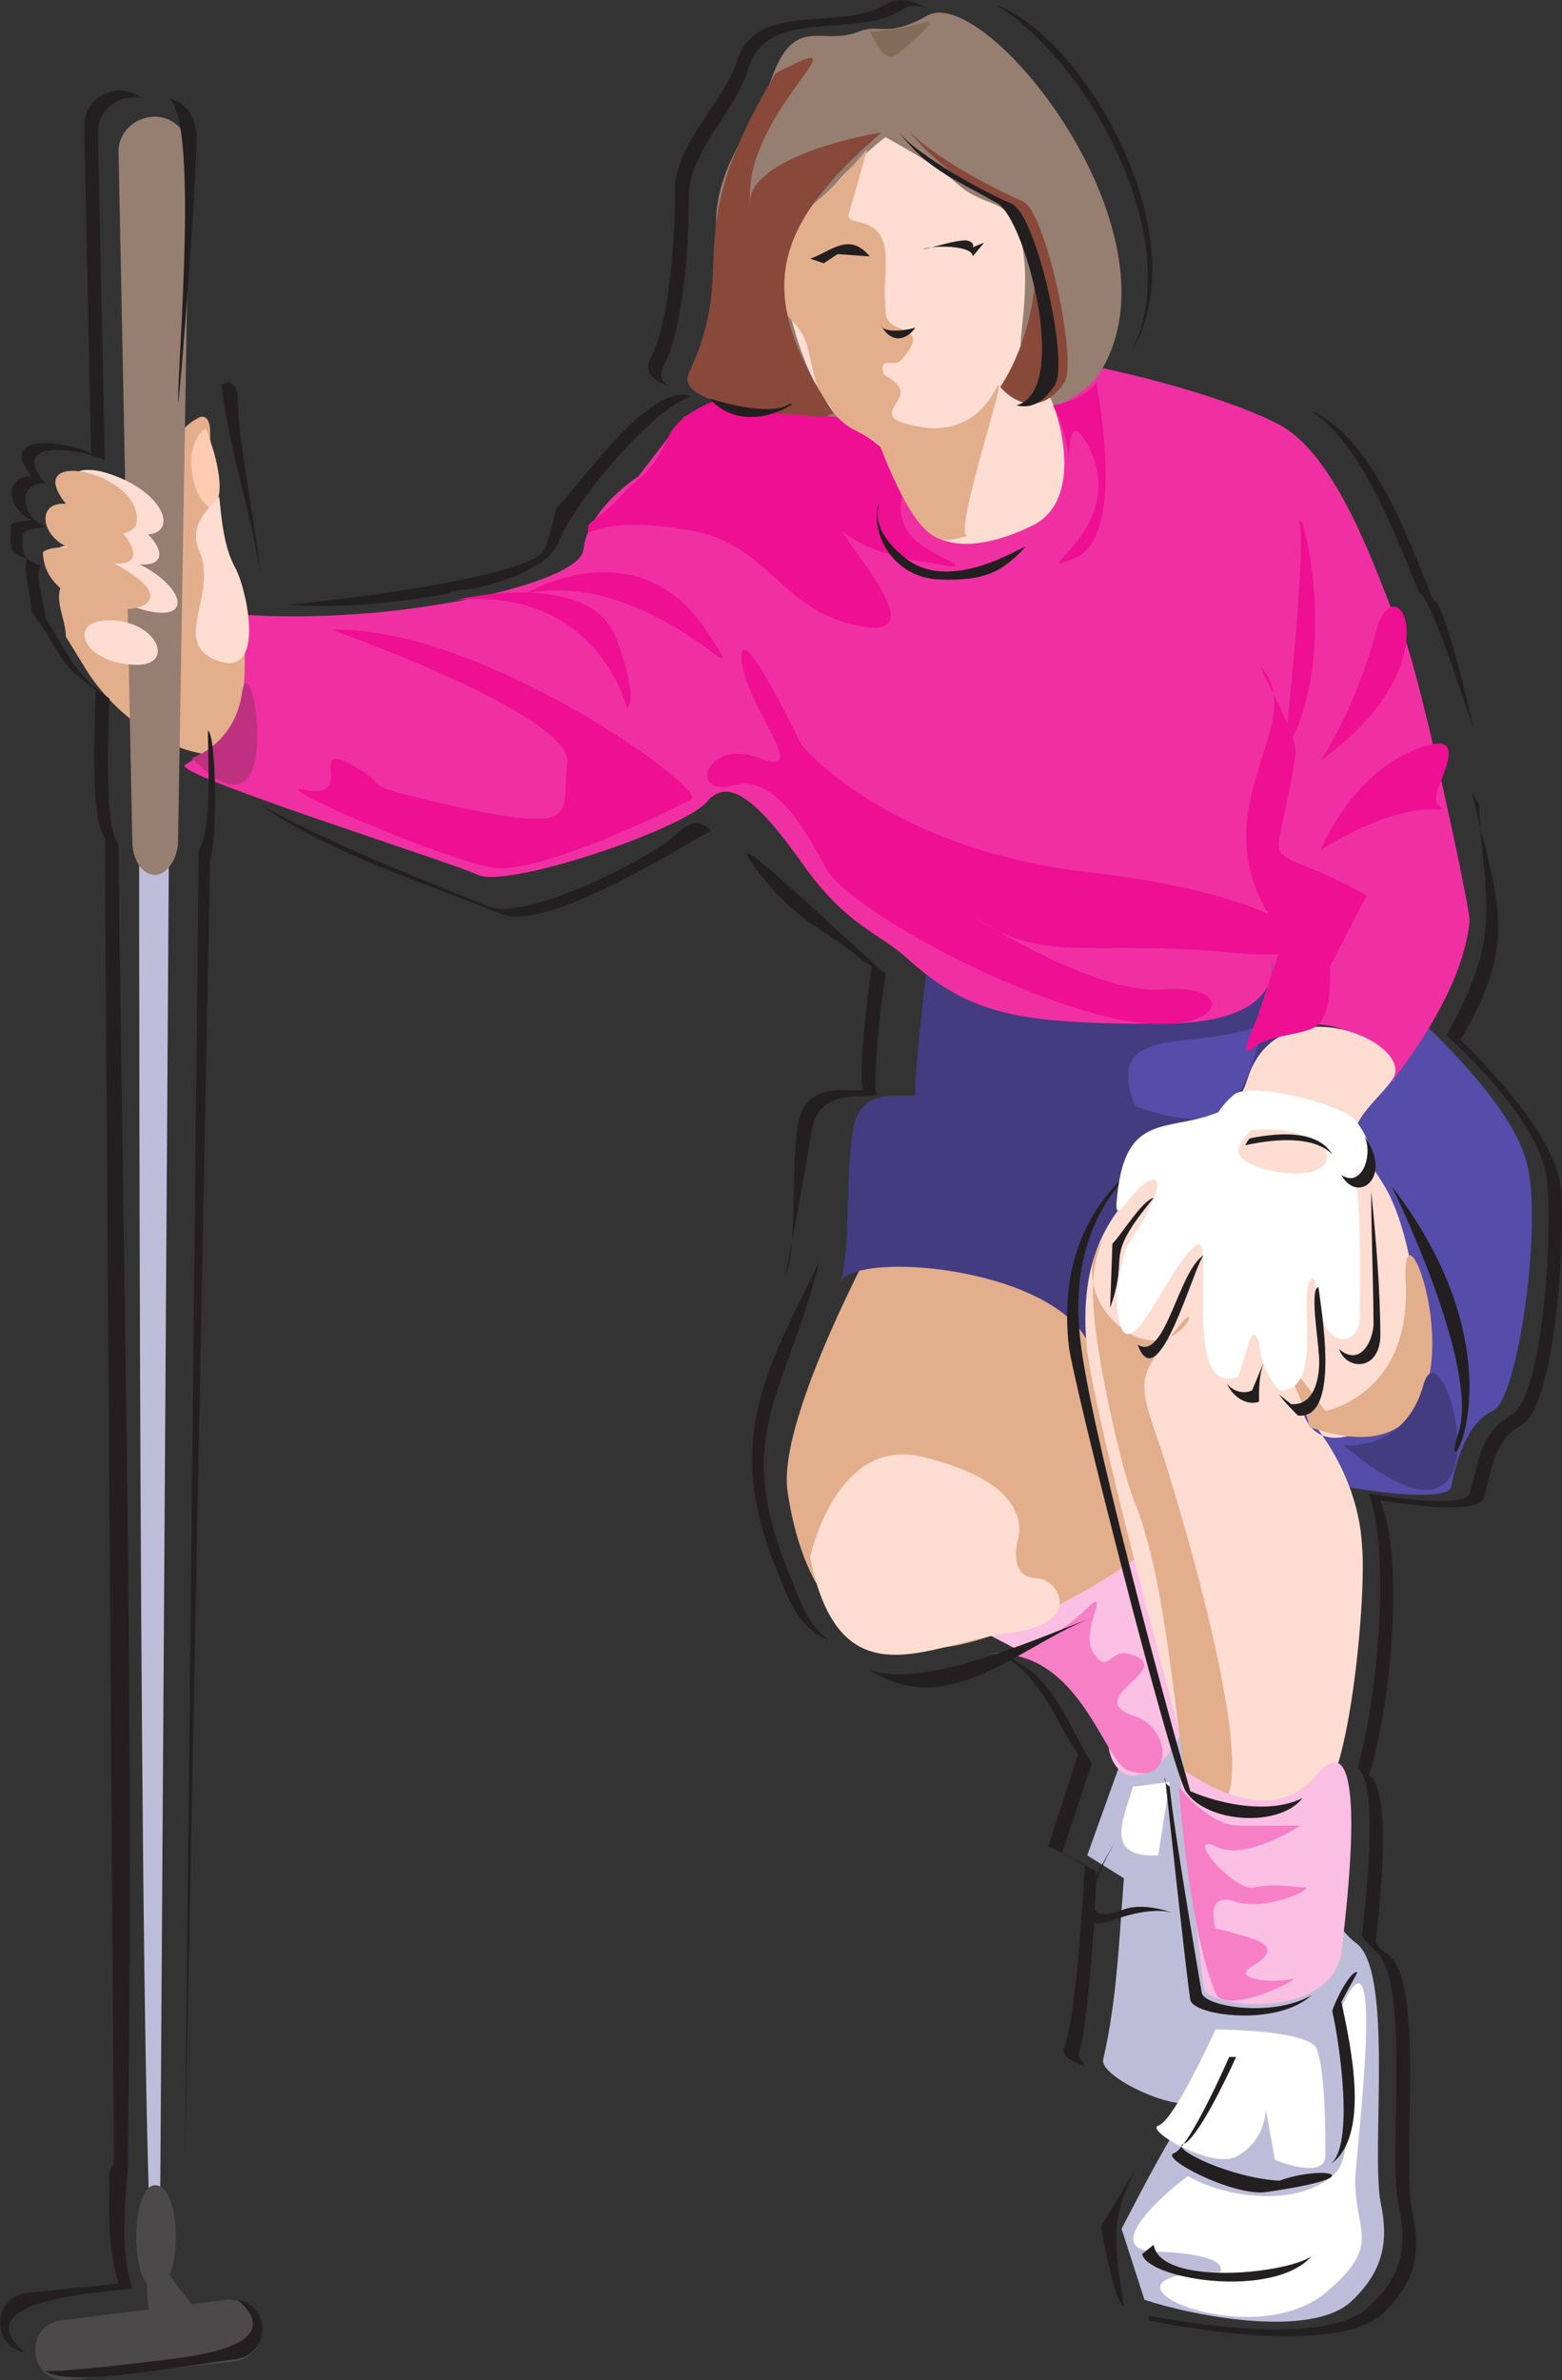 <svg xmlns="http://www.w3.org/2000/svg" width="511.564" height="779.278"><rect width="100%" height="100%" fill="#333333" stroke="none"/><path fill="#bebdd9" fill-rule="evenodd" d="m366.572 578.196-10.5 29.25 12 7.5c-1.5 19.5-2.25 39.75-6.75 59.25-1.5 6 25.5 18 30 13.5-9 12.75-16.5 27.75-24 42l7.5 23.25c15.75 5.25 54 12.75 67.5.75 10.5-9.75 12.75-19.5 9.75-33-3-18 4.5-76.5-8.25-84.75-10.5-7.5-36.75-60-44.25-74.25l-33 16.5"/><path fill="#fbbfe3" fill-rule="evenodd" d="M316.322 531.696s46.5 20.25 46.5 36.75 15 19.5 26.25-5.25c12-24.75-9.75-61.5-24.75-69.75-14.25-8.25-48 38.25-48 38.25"/><path fill="#fff" fill-rule="evenodd" d="M371.072 584.946c-3.75 12-9 23.25 8.25 22.5l3.75-24-12 1.5"/><path fill="#f67fc6" fill-rule="evenodd" d="M324.572 541.446c12-.75 23.25-6.75 31.5-15 8.25-7.5-3 8.25 2.25 15 4.5 6.75 5.25-1.5 11.25 0 17.25 4.5-15.75 14.25 1.5 20.25 12.75 3.75 13.5 23.25-1.5 18-8.25-3-15.75-39.75-45-38.25"/><path fill="#564ca9" fill-rule="evenodd" d="M465.572 334.446s30 27 34.5 46.5c5.25 19.5-3 78-11.25 81-8.25 3.75-12 16.5-13.5 24.75s-66-4.5-69.75-9.75c-6.75-11.25 15-102.75 28.5-115.5 13.5-13.5 31.5-27 31.5-27"/><path fill="#e3ae8c" fill-rule="evenodd" d="M296.822 386.946s-42 72.75-39 100.5c3.75 27.75 19.5 72 79.5 42.75 123.75-59.25 37.5-111 21-119.25-16.5-7.5-61.5-24-61.5-24"/><path fill="#fdddd2" fill-rule="evenodd" d="M265.322 509.946s8.25-39.75 36.75-33c27.75 6.75 33 18 31.5 26.25-2.25 8.25 0 13.5 6 13.5 6.75 0 16.5 15-9.75 18-26.25 3.75-54.75 23.25-64.5-24.75"/><path fill="#443c80" fill-rule="evenodd" d="M303.572 316.446s-4.5 38.25-3.75 41.25c1.5 3.75-17.25-4.5-20.25 11.25s-.75 42-4.5 51c5.25-12 86.25-3.75 83.25 30-.75 14.25-3-63 25.5-68.25s40.5-39 40.5-51.75c0-13.5-9.75-34.5-9.75-34.5l-111 21"/><path fill="#f030a2" fill-rule="evenodd" d="m264.572 119.946-40.5 16.5-15 19.5s-16.5 10.5-18 24c-.75 7.5-26.25 15-52.5 18.75-30 4.5-57.75 3-60 2.25-6-.75 14.25 29.25-18 49.5-4.5 3 86.25 31.5 96 36s67.5-15 75-24 18 1.5 32.25 21.75c14.25 19.5 24 21 33.75 30 20.25 18 36 21 81.75 21 32.25 0 37.5-11.25 37.5-19.5 0-7.5-.75 24-3 24s22.5-13.5 38.25 6.75c7.5 9.75 3.75 7.5 3.75 7.5s23.25-27.75 25.5-52.5c0-5.25-18-88.5-22.5-95.25s-18-56.25-40.5-67.5c-21.75-11.25-77.25-24.75-95.25-22.5-17.25 2.25-58.5 12.75-58.5 3.75"/><path fill="#ee0f93" fill-rule="evenodd" d="M247.322 127.446s-23.25 3.75-28.5 15.75-10.5 13.5-15 18.75c-8.25 9-11.25 8.25-11.25 11.25 0 3.75 2.25-4.5 30.75 0 28.5 3.75 31.5 26.25 57 31.5 25.5 6 .75-21.75-3-28.5-4.5-6.75 0 3.75 24 7.5 24 4.5 4.5-.75-2.25-7.5s-4.5-18.75 2.25-20.25c6.75-.75-13.5-21.75-13.5-21.75s-35.25-.75-40.5-6.75"/><path fill="#fdddd2" fill-rule="evenodd" d="M392.822 590.196c11.25 4.5 27 7.5 38.25.75s16.5-69.75 15-84.75c-.75-15.75-8.25-32.25-19.5-44.25 4.5 14.25 18.75 8.25 27 2.25 17.25-12.75 9.75-54.75 2.25-71.25-3-6.75-7.5-12-11.25-18-4.5-7.5 9-16.5 12-22.5 5.25-12-38.25-30-48 .75-8.25 27.75-59.25 27.75-52.5 89.25 3.75 27 27.75 116.25 36.75 147.75"/><path fill="#967e71" fill-rule="evenodd" d="M253.322 23.946c-6.75 19.5-20.25 30.75-18.75 53.25 0 10.5 3 38.25 9 47.25 9 15 99.75 25.5 117-3 27.75-45.75-38.25-127.5-57-116.25-13.5 7.5-15.75 2.25-22.5 5.25-12 4.5-20.25-5.25-27.75 13.5"/><path fill="#fdddd2" fill-rule="evenodd" d="M271.322 65.946s-11.25 14.25-14.25 20.25c-2.25 6.75 7.5 48 23.25 54.75 16.5 8.25 15 20.25 16.5 18 0-.75-1.5.75 3.75 10.5 5.25 10.5 19.5 11.25 36.75 3 17.25-7.5 10.5-33.75 6.75-42-4.5-7.5-8.25-13.5-9.75-17.25-.75-3.75 7.5-40.5-9-46.5-15.75-6-5.25-5.25-35.25-21.75 0-.75-24.75 21-18.75 21"/><path fill="#e3ae8c" fill-rule="evenodd" d="M21.572 208.446c0-6-4.5-12.75-.75-18 9-11.25 20.25-5.25 28.5-29.25 2.25-6.75 7.5-20.25 15-24 3-2.25 4.5.75 4.5 3.75 0 12 .75 24 1.5 36 12 9 15.75 75-4.5 69.75-15.75-3-30.75-15.75-38.25-28.5l-6-9.75m262.5-159.75-6 21c-2.25 5.25 12-.75 12 15 0 11.25-.75 5.25 0 18 .75 7.5 15.75 3 5.25 15-2.25 3-7.5-1.5-6 4.5 0 .75 3.75 2.25 4.5 3.75 5.25 5.25-10.5 10.5 6 13.5 16.5 3.75 24-7.5 26.25-12 6-11.25-15 49.5-9 48-7.5 1.5-14.25 7.5-28.5-28.5-1.5-4.5-12-5.25-16.5-13.5-3.75-6-3 .75-7.5-19.5-3-11.25-9.75-7.5-9.75-22.5 0-9.75-10.5-21-.75-19.5 9.75 2.25 30-23.25 30-23.25m77.25 357c-3.75 7.5-3.75 16.5-3 24.75.75 12.75 8.25 48 12.75 60 10.5 24.75 13.5 69.75 18 97.5 36 28.5-6-105.75-9.75-116.25-7.5-21-6-21.75 6.75-37.5 8.25-10.5.75 10.5-15 3-11.25-6-18-20.25-9.75-31.5m67.5 61.5s-1.5-10.5-14.25-30c-13.5-19.5 19.5 24.75 19.5 24.75s28.5-5.25 26.25-42.75c-1.5-38.25 35.25 71.25-31.5 48"/><path fill="#fbbfe3" fill-rule="evenodd" d="M386.072 578.196s28.5 23.25 45 3c16.5-19.5 11.25 33.75 8.25 57.75-3 22.5-43.5 18.75-45 12-1.5-9.75-8.25-72.75-8.25-72.75"/><path fill="#fff" fill-rule="evenodd" d="M398.072 664.446s-13.5 30-18.75 31.5c-4.5 1.5 18.75 15 26.25 9.75 9-5.25 9-15 9-15l3 16.5s16.5 6.75 16.5-1.5 0-27.75-3-35.25c-3.75-6-33-6-33-6"/><path fill="#fff" fill-rule="evenodd" d="M389.072 712.446c-5.25 3.75-30.75 24.75-9.75 24.75 1.5 0 23.25.75 20.25 6.75-50.25 0 9 27.75 34.5 6.75 18.75-15.75 9.75-19.5 9.75-36.75 0-7.5 11.25-95.25-6-53.25 1.5 10.5 6.75 42 0 50.25-11.25 12-36 9-48.75 1.5"/><path fill="#f67fc6" fill-rule="evenodd" d="M386.072 584.946s9.75 12.75 19.5 12.75h20.25s-18 12-27.75 6.75c-10.5-4.5 6 15 12.75 13.5s13.5 0 16.5 0c3.75 0-12.75 8.25-23.25 4.5-9.75-3-6 9-6 9s1.5 0 11.25 3 5.25 6.75 0 9.75c-5.25 3.75 6.75 5.25 13.5 3.75 6-1.5-21.75 12.75-24.75 4.5-9-21.75-12-67.5-12-67.5"/><path fill="#443c80" fill-rule="evenodd" d="M440.072 473.196s20.25 2.25 26.25-20.25c6.75-21.75 31.5 69-26.25 20.25"/><path fill="#564ca9" fill-rule="evenodd" d="M413.822 335.196c-21.75 9.75-53.25-1.5-42 27 29.25 10.5 35.25 0 42-27"/><path fill="#ee0f93" fill-rule="evenodd" d="M172.322 194.196s35.25-21 57.75 10.5c21.75 32.25-13.5-18.75-57.75-10.5"/><path fill="#ee0f93" fill-rule="evenodd" d="M149.072 196.446s43.5-10.5 52.5 12c8.25 21.75 3.75 23.25 3.75 23.25s-9.75-39.75-56.25-35.25m113.25 47.25s27.75 34.5 95.25 42c66.75 7.5 92.25 30.75 46.5 26.25-46.5-4.5-60.75 3.75-83.25-10.5-21.75-15 32.25 24.75 60 22.5 27-2.25 19.5 18-18 9s-87-37.5-92.25-48.75c-6-10.5-16.5-31.5-30.75-27-14.25 3.75-9-15.75 9-9 17.25 6.75-4.5-16.5-6-32.25-.75-15 19.5 27.75 19.5 27.75m158.25 3s6.75-60.75 5.25-74.25 15 41.25-5.25 74.25m12 2.25s11.25-16.5 18-42c6.75-24.75 26.25 10.5-18 42m0 29.25s9.75-24.75 31.5-33c21-8.25 3 15 6.75 18 5.25 6-3.75-6-38.25 15m-73.5-153c2.25 13.5 8.25 51.75-7.5 57.75-17.25 6.75 19.5-10.5 4.5-37.5-5.25-9.75-6-.75-6 4.5-.75-6-2.25-12-5.25-17.25 4.5-.75 11.25-3 14.25-7.5"/><path fill="#be3181" fill-rule="evenodd" d="M62.822 248.196s14.25-4.5 16.5-21.75c3-18 15.75 54.75-16.5 21.75"/><path fill="#ee0f93" fill-rule="evenodd" d="M108.572 206.196s78.75 27.75 77.25 43.5c-2.25 15.75 6 23.25-33.75 15-39.75-9-21.75-6-36.75-14.25s1.5 11.25-15 8.25c-16.5-3.75 47.25 24 62.25 25.5s57-18.75 63.75-22.5c6-3-69-57-117.75-55.5m312 100.5c-30.75-39 6.75-66.75-6-86.25-6.75-9.75 10.5 19.5 9.75 26.25-6.75 45-14.25 25.5 23.25 46.5l-12 23.25c0 1.5.75 12.75-3 18-2.25 4.5-15.75 3.75-21.75 8.25-6.75 6 1.5-9.75 1.5-11.25l8.25-24.75"/><path fill="#88493a" fill-rule="evenodd" d="M297.572 42.696c8.25 10.5 19.5 18 30.75 24 18.75 10.5 9 45.75-.75 60 6.75 7.5 15 7.5 21-1.5 4.5-6.75-6-55.5-13.5-59.25-10.5-4.5-30-15-37.5-23.25m-9 .75c-10.5 1.5-45 9.75-42.75 24-3.75-30 41.25-60.75 8.25-43.5-33 54.75-11.25 61.5-28.5 98.25-4.5 9.75 26.25 12.75 32.25 13.5 3.75 0 8.25.75 12 .75 1.5-.75 3.75-.75 3-1.5-26.25-39.75-19.5-60.75 15.75-91.5"/><path fill="#826c57" fill-rule="evenodd" d="M284.822 10.446s11.25-.75 17.25-3c6.75-2.25-2.25 5.25-7.5 9.75s-7.5-3.75-9.75-6.75"/><path fill="#bebdd9" fill-rule="evenodd" d="M50.822 748.446c.75-1.5 1.5-3.75 1.5-5.25l3-466.5c.75-6.75-9.75-6.75-9.75 0 0 39.75 0 465 5.25 471.75"/><path fill="#967e71" fill-rule="evenodd" d="M50.822 286.446c3.75 0 7.5-5.25 7.5-11.25l3.75-225.75c0-6-5.25-11.25-11.25-11.25-6.75 0-12 5.25-12 11.25l4.5 225.75c0 6 3 11.25 7.5 11.25"/><path fill="#fdddd2" fill-rule="evenodd" d="M38.072 173.196c21.75 7.5 19.5-9.75 0-17.25-21-8.25-19.5 9.75 0 17.25"/><path fill="#fdddd2" fill-rule="evenodd" d="M35.822 182.196c24 9 19.5-7.5 0-15-20.25-7.5-25.5 6 0 15"/><path fill="#fdddd2" fill-rule="evenodd" d="M41.822 197.946c23.25 9 20.25-6.75 0-15-3-.75-23.25-7.5-23.25-2.25-1.5 14.25 12 13.5 23.25 17.25m0 19.5c15.75 2.25 11.25-12.75-3.75-14.25-16.5-1.5-12 12.75 3.75 14.25"/><path fill="#4c494a" fill-rule="evenodd" d="M50.822 749.196c9 0 9-33.75 0-33.75-8.25 0-8.25 33.75 0 33.75m25.5 24c13.5-1.5 11.25-21-2.25-20.25l-54 6.75c-12.75 1.5-10.5 21 2.25 19.5l54-6"/><path fill="#4c494a" fill-rule="evenodd" d="M60.572 774.696c18.75-5.25 1.5-19.5-4.5-29.25-13.5-18.75-8.25 33 4.5 29.25"/><path fill="#fccbb2" fill-rule="evenodd" d="M68.822 166.446c6.75-3 .75-21-1.5-26.25-7.5 5.25-5.25 21.75 1.5 26.25"/><path fill="#fdddd2" fill-rule="evenodd" d="M71.822 162.696c-4.5 4.5-9.75 9.75-6.75 17.25 6.75 14.25-9 30 5.25 36 17.25 7.5 10.5-23.25 6.75-30s-4.5-15.75-5.25-23.25"/><path fill="#e3ae8c" fill-rule="evenodd" d="M37.322 184.446c8.25.75 7.5-4.5 3-9.75 3-.75 4.5-2.25 4.5-4.5.75-15.75-38.25-24-23.25-5.25-9.75-.75-8.25 10.5.75 14.25-3 0-6 0-8.25 1.5 0 25.5 60 23.25 23.25 3.75"/><path fill="#231f20" fill-rule="evenodd" d="M94.322 197.946c15.75 1.5 37.5-.75 53.25-3.75-.75-.75 1.5-.75 7.5-1.5 7.5-1.5 24.75-6.75 27.75-15 4.5-12 29.25-42.75 43.5-48-14.25-4.5-36.75 30-44.25 36.75-.75 4.5-2.25 9.75-3.75 13.5-3.75 9-72 17.25-84 18m125.25-71.25c-3-1.5-3.75-3.75-2.25-6.75 6.75-13.5 8.25-39.75 8.25-55.5 0-15 15.75-28.5 19.5-42 6-20.25 34.5-9.75 49.5-18.75 3-2.25 6-2.25 9.75-.75-4.5-2.25-9.75-4.5-14.25-1.5-15 9-42.75-1.5-48.75 18.75-4.5 13.5-20.25 27-20.25 42 0 14.25-1.5 43.5-8.25 55.5-2.25 5.25 3 7.5 6.75 9m48.75 286.5c-19.5 39-30.75 60-13.5 102 3.75 9 6.75 18 16.5 21.75-6.75-5.25-9-12-12-19.5-20.25-48-2.25-59.25 9-104.25m105 294.75-12.75 21c.75 4.5 4.5 24.75 7.5 26.25-3-20.25-5.25-29.25 5.25-47.25m-20.25-35.25c3-5.25 6-50.25 6-60l-11.25-6 9.75-29.25c-8.25-13.5-12.75-29.25-28.5-35.25 12.75 8.25 16.5 21 24 32.25l-9.75 30 12 6c-.75 13.5-3 49.5-6.75 60-1.5 3 4.5 5.25 6.75 6l-2.25-3.75m-72.75-360c1.5 1.5 3 2.25 5.25 3.75-1.5 8.25-4.5 36.75-3 39.75.75 3-17.25-4.5-21 10.5-3 15.75 0 42-4.5 51 .75-1.5 6.75-35.25 9-48.75 3.75-15 21.75-7.5 21-11.25-1.5-2.25 1.5-30.75 3-39-2.25-1.5-3.75-3-5.25-4.5-12.75-11.25-47.25-44.25-39-32.25 14.25 20.25 24 21.75 34.5 30.75m-237 436.5c-5.25-15-.75-39.75-1.5-42 2.25-143.25-1.5-287.25-3-430.5-5.25-7.5-3-40.5-3-48-12.75-9-12.75-14.25-21-26.25 0-4.5-3.75-14.25-1.5-17.25-6.75-2.25-6-4.5-6-10.5 3-2.25 5.25-1.5 7.5-2.25-7.5-3-9.75-14.25 0-14.25-12.75-15 12-11.25 19.5-7.5l-2.25-107.25c0-8.25 7.5-12.75 14.25-11.25-7.5-6-18.75-.75-18.75 9l2.25 107.25c-6.75-3.75-31.5-7.5-19.5 7.5-9.75 0-7.5 11.25 0 14.25-2.25.75-4.5 0-6.75 1.5 0 6.75-1.5 9 5.25 11.25-1.5 3 1.5 12.75 1.5 17.25 9 12 8.25 17.25 21 25.5 0 9-2.25 41.25 3 48.75l3 433.5c0 .75-1.5 2.25-1.5 3.75 0 13.5-.75 23.25 3 36l-30 3c-11.25 1.5-12 17.25-.75 19.5-20.25-17.25 24.75-19.5 35.25-21m24.75-510c0 7.5 1.5 33-3 39l-4.5 429 8.25-426c2.25-4.5 2.25-40.5-.75-42m396.75-45c3.75.75 15.75 39 18 45-1.5-6-9.75-42.75-13.5-42.75-8.25-20.25-19.5-53.25-40.5-62.25 17.25 10.5 28.5 42 36 60m-94.5-78.75c22.5-36-13.5-102-44.25-114 31.5 19.5 63 78.75 44.25 114m-285 72.75c-1.5-16.5-7.5-43.5-7.5-58.5 0-2.25-1.5-6-5.25-3.75 3 24.75 9.75 41.25 12.75 62.25m-27-56.25c.75-2.25 6.75-82.5 6-88.5-.75-5.25-3-9.75-9-11.25 9.75 7.5 3 84 3 99.75m420 208.5c19.5-33 12-45 3.75-81l2.25 3.75.75 10.5c.75 9 2.25 20.25 1.5 29.25-.75 12.75-6.75 24.75-12.75 36 11.25 10.5 28.5 28.5 32.25 44.25 3 12 0 74.25-11.25 80.25-10.5 6-10.5 15.75-13.5 25.5-1.5 5.25-29.25.75-33 0 7.5 21 2.25 69.75-3.75 90 7.5 5.25 2.25 46.5 1.5 54.75.75 1.5 2.25 3 3.75 4.5 12.75 8.25 4.5 66.75 8.25 84 3 14.25.75 23.25-9.75 33-13.5 12.75-55.5 6-72 3v1.5c17.25 3.75 63 10.5 76.5-2.25 10.5-9.75 12.75-19.5 9.75-33-3.75-18 4.5-75.75-8.25-84.75-1.5-.75-3-2.25-3.75-3.75.75-8.25 6-49.5-2.25-54.75 6.75-20.25 12-69.75 3.75-90 4.5.75 32.25 5.25 33.75-.75 3-9 3-18.75 12.75-24 11.25-6.75 15-69 12-81-4.5-16.5-21-33.75-32.25-45"/><path fill="#231f20" fill-rule="evenodd" d="M284.822 546.696c26.25 17.25 50.25-9 73.5-17.25-15 5.25-54.75 24-73.5 17.25m-198.75-282.75c21 15 54 25.5 78 35.25 16.5 6.75 67.5-27.75 69-27-4.5-4.5-6.75-3-10.5 0-9 9-50.25 29.25-62.25 24.75-24-9.75-51-20.25-74.25-33m-8.25 489c18 15.75-18 18.75-22.5 19.5-6 .75-36.75 4.5-40.5 3.75 7.5 6 48-2.25 62.25-3.75 11.25-1.5 12-17.25.75-19.5m216.75-709.5c9.75 12.75 19.5 15.75 32.25 23.25 9 5.25 24 61.5 6 66 6 1.5 9.75-2.25 12.75-6.75 4.5-7.5-6-55.5-14.25-59.25-9-3.75-30.75-15.75-36.75-23.25m-6 63c.75 3 9.75 1.5 11.25.75-3 4.5-8.25 5.25-11.25-.75m-3.75-22.5-10.5-.75-4.5 3-4.5-1.5c6.75-2.25 12.75-9 19.5-.75"/><path fill="#231f20" fill-rule="evenodd" d="M302.072 81.696c3.75-.75 10.5-3 14.25-3 .75 0 3 .75 2.25 2.25l3.75-1.5-3.75 4.5c0-3.75-13.5-3.75-16.5-2.25m-69.75 48.75s18 6 25.5 2.25-12.75 12-25.5-2.25m55.5 34.5c-3 8.25 3.75 24 19.5 24.75s21-3 27.75-9.75c5.25-5.25-21.75 15.75-38.25 3-13.5-10.5-8.25-18-9-18m168 223.5s29.25 59.25 21.75 81c-7.5 22.5 24-21.75-21.75-81m-66 198c-9-31.5-33-120-36-147.75-3-24 3.75-46.5 23.25-60.75-21.75 15-30 36.75-27 63 1.5 12 33 136.5 38.25 145.5 6.75 10.5 30.75 12 38.25 2.25-10.5 5.25-26.25 2.25-36.75-2.25m3.75 66c-1.5-9-9-52.5-10.5-67.5-2.25-1.5-1.5-3-1.5-3s6.75 63 8.25 72.75c.75 5.25 28.5 9 39.75-1.5-12.75 7.5-35.25 3.75-36-.75m-6 49.5c4.5-1.5 14.25-21.75 17.25-28.5h-2.25s-12.75 29.25-18 31.5c-5.25 1.5 19.5 14.25 30 12.75 36.75-5.25 18.75-9 4.5-3.75-15.75-.75-36-10.5-31.5-12"/><path fill="#231f20" fill-rule="evenodd" d="M435.572 708.696c13.5-9 6.75-39 3.75-53.25 1.5-3 3.75-6.75 5.25-9.75-2.25-.75-7.5 9.75-8.25 12.75 2.25 9.75 7.5 44.25-.75 50.25m-51.75-82.5s-9.75-3.75-16.5-.75c-17.25 6.75-6.75-15-1.5-23.25 0 0-22.5 34.5-.75 26.25 12.75-4.5 18.75-2.25 18.75-2.25m-6 108.75-3.75 3c1.5 8.25 42.75 15 55.5.75-9 6-49.5 9.75-51.75-3.75"/><path fill="#fff" fill-rule="evenodd" d="M395.072 372.696c1.5-5.25 4.5-10.5 9-14.25 5.25-4.5 35.25 3 39.75 8.25 12 15-1.5 21.75-5.25 15.75-9-16.5-27.75-13.5-43.5-9.75"/><path fill="#fff" fill-rule="evenodd" d="M405.572 360.696c-19.5 12.75-36.75-.75-39.75 31.5-1.5 12 6-6 12-6 4.5 0-4.5 15.75-6 17.25l-2.25 3.75-.75 1.5c-1.5 5.25-3.75 13.5-3 18.75 2.25 28.5 18-17.25 27-20.25 4.5 4.5-5.25 50.25 12.75 43.5l2.25-7.5c.75-1.5 2.25-10.5 4.5-3.75l.75 4.5c.75 3.75 3 8.25 6 11.25 15.75.75 4.5-36 11.25-36.75l2.25 11.25c2.25 12 13.5 11.25 12.75 0 0-13.5.75-36-2.25-48-.75-3.75-6.75-6-9.75-6.75 8.25 15-29.25 9-27.75 1.5.75-6.75 15-10.5 0-15.75"/><path fill="#231f20" fill-rule="evenodd" d="M409.322 372.696c-.75.75-1.5 2.25-1.5 2.25 10.5-2.25 22.5-3 28.5 3-4.5-7.5-15.75-7.5-27-5.25m37.5-.75c3 6-.75 17.25-7.5 12.75 5.25 9.75 17.25.75 7.5-12.75m-52.5 39c-8.25 4.5-12.75 35.25-21.75 29.25 6.75 18.75 18.75-27 21.75-29.25m-16.5-18.75c-3.75.75-10.5 12-13.5 15l-.75 21c6.75-18.75-3-15 14.25-36m36 54-3.75 9c-3 1.5-6.75 0-8.25-2.25 1.5 3.75 6 7.5 10.5 6 0-4.5 0-8.25 1.5-12.75m35.25-56.25c0 14.25.75 30 .75 44.25-.75 6.75-5.25 12.75-11.25 7.5 2.25 6.75 12.75 7.5 13.5-3.75 0-15.75-1.5-33-3-48m-17.25 31.5c-3 0 0 18 0 21 .75 5.25 0 18-9 17.25l-3.75-3c.75 1.5 5.25 6 6 6.75 14.25 1.5 7.5-35.25 6.75-42"/></svg>
